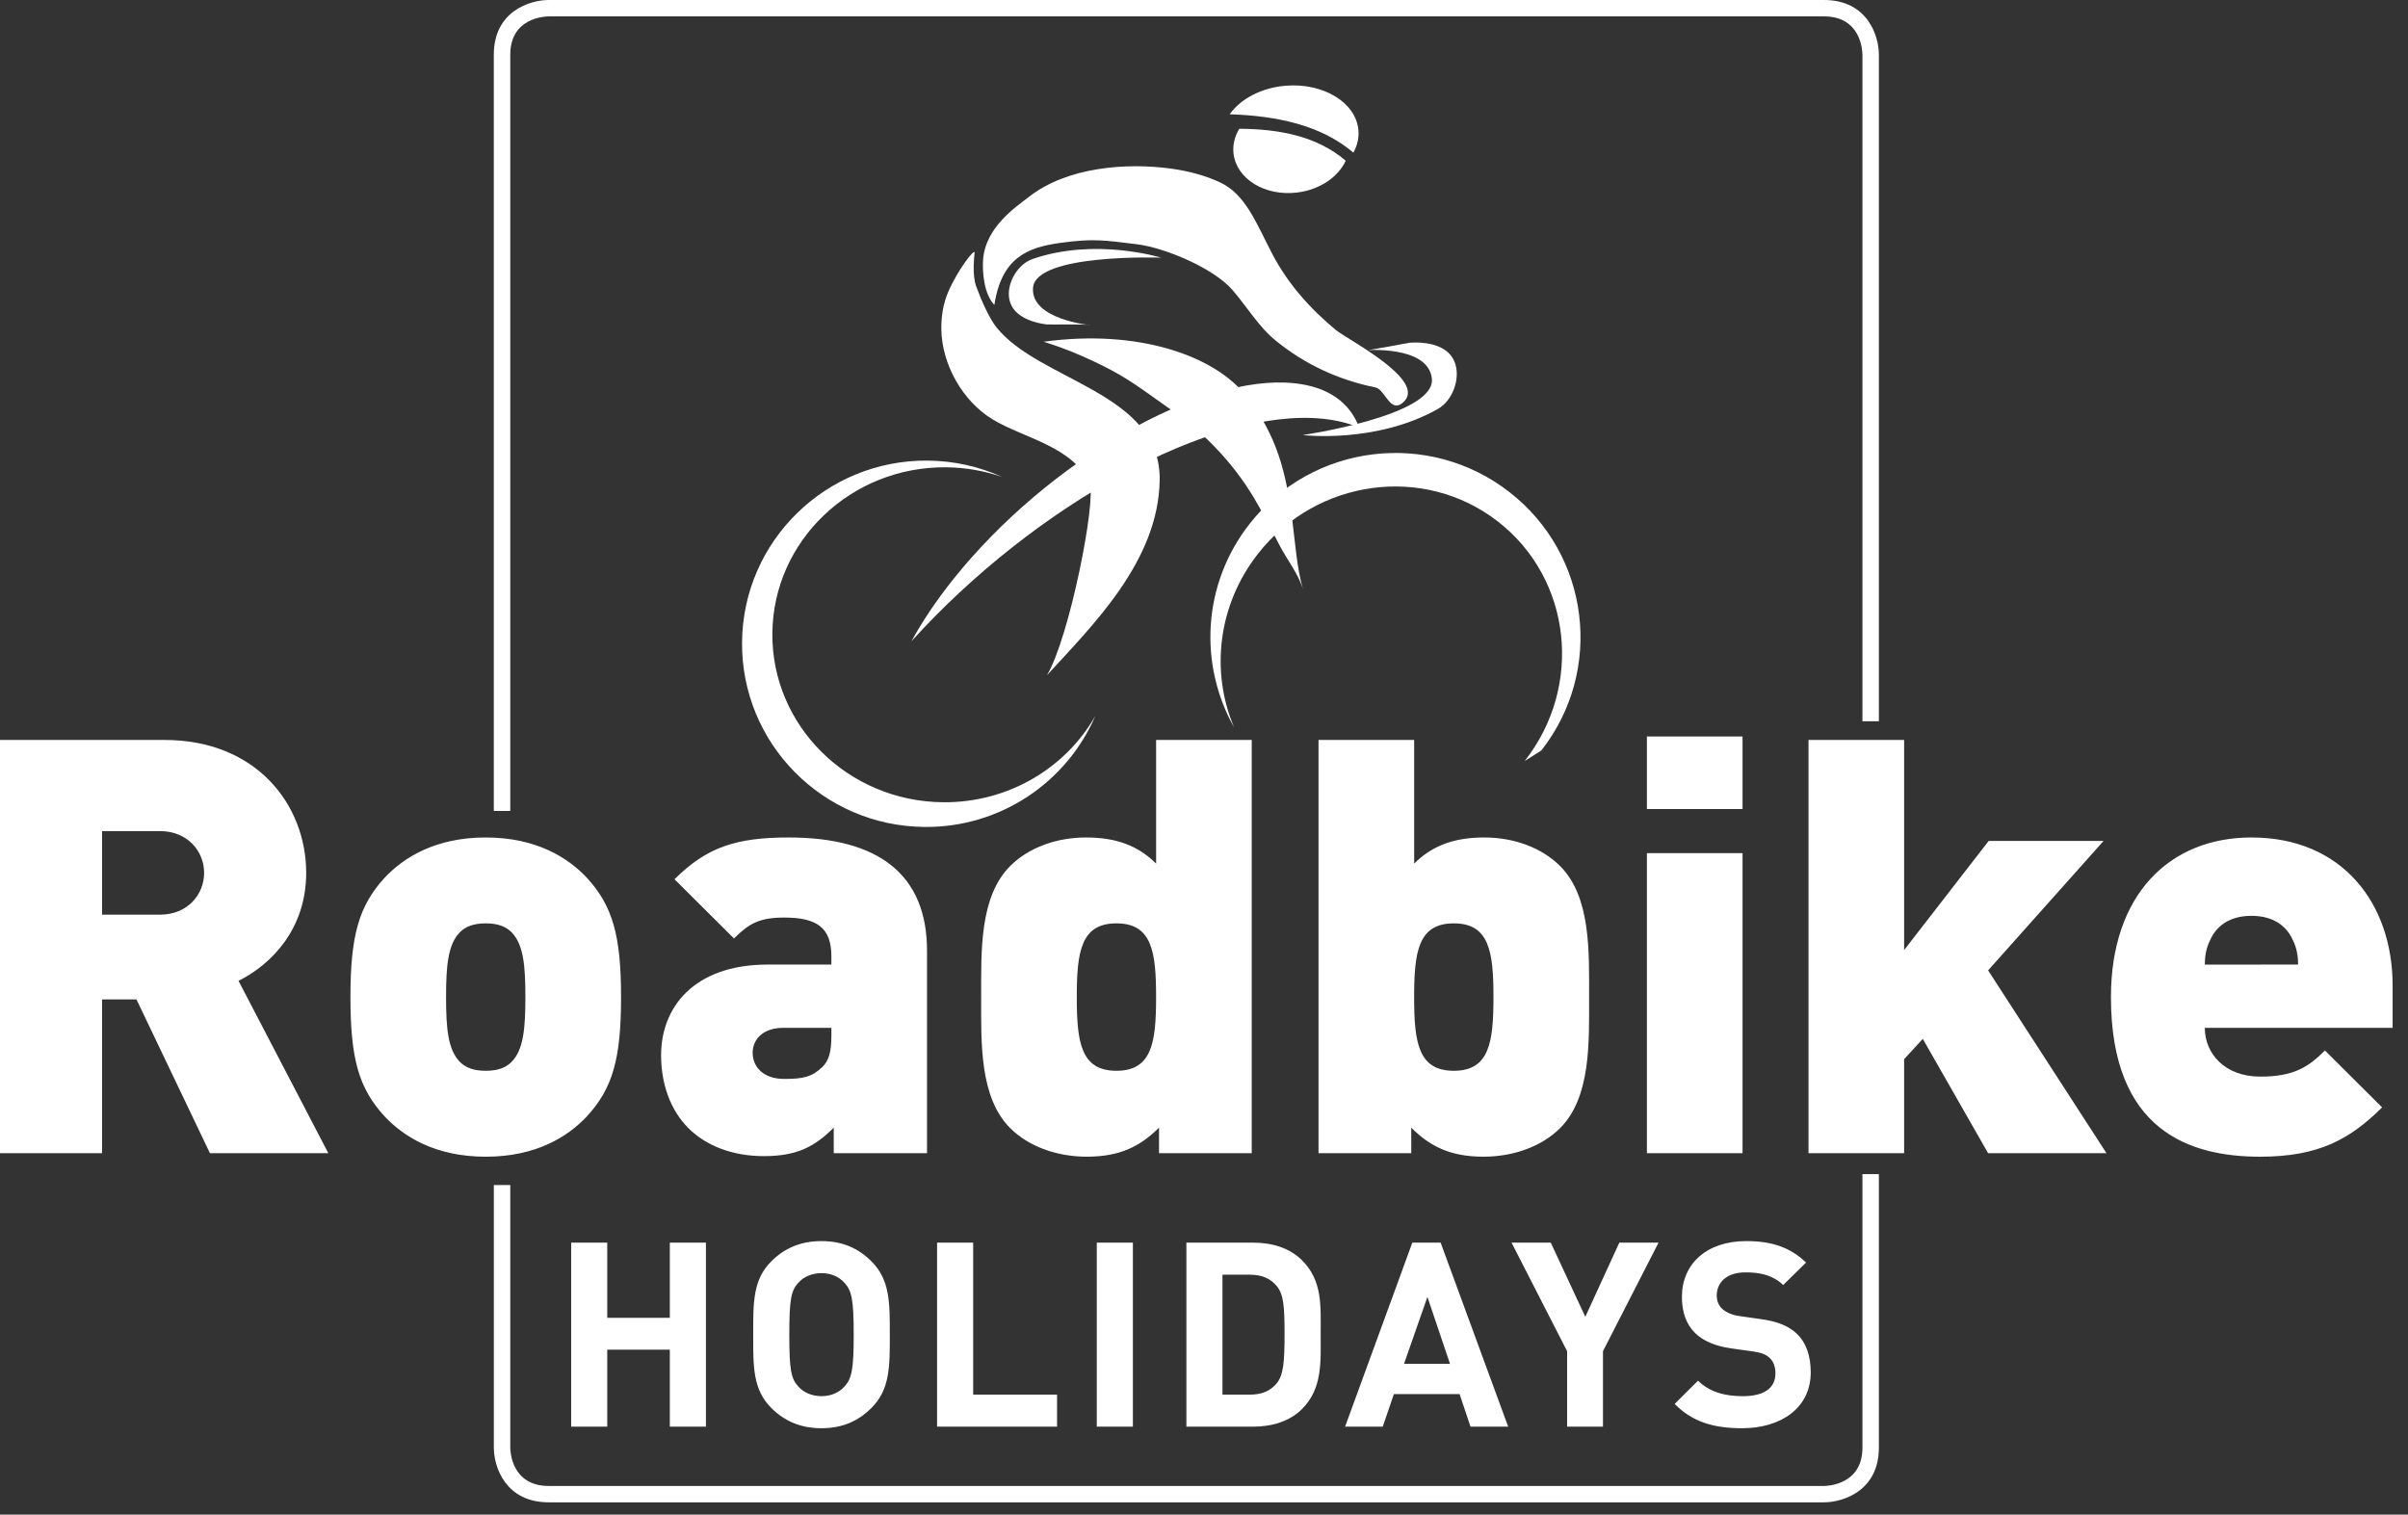 <svg width="124" height="78" viewBox="0 0 124 78" fill="none" xmlns="http://www.w3.org/2000/svg">
<rect x="0" y="0" width="124" height="78" fill="#333333" stroke="none"/>
<g id="Group 2159">
<path id="Vector" d="M93.927 77.368H28.256C26.02 77.368 25.43 75.527 25.43 74.554V61.028H26.277V74.554C26.278 74.754 26.348 76.525 28.256 76.525H93.927C94.129 76.522 95.906 76.453 95.906 74.554V60.467H96.753V74.554C96.753 76.778 94.905 77.368 93.927 77.368ZM26.277 41.764H25.429V2.813C25.429 0.588 27.278 0 28.256 0H93.927C96.163 0 96.753 1.84 96.753 2.813V37.145H95.906V2.813C95.904 2.613 95.835 0.844 93.927 0.844H28.256C28.054 0.845 26.277 0.914 26.277 2.813L26.277 41.764Z" fill="white"/>
<path id="Vector_2" d="M36.352 73.472V63.994H34.493V67.867H31.27V63.994H29.412V73.472H31.27V69.505H34.493V73.472H36.352ZM45.821 68.734C45.821 67.096 45.834 65.911 44.871 64.953C44.202 64.286 43.386 63.915 42.303 63.915C41.22 63.915 40.391 64.286 39.723 64.953C38.759 65.911 38.786 67.096 38.786 68.734C38.786 70.371 38.76 71.556 39.723 72.513C40.391 73.18 41.221 73.552 42.303 73.552C43.386 73.552 44.202 73.18 44.871 72.513C45.834 71.555 45.821 70.37 45.821 68.734ZM43.962 68.734C43.962 70.556 43.855 70.996 43.494 71.395C43.227 71.701 42.812 71.901 42.304 71.901C41.796 71.901 41.367 71.701 41.1 71.395C40.739 70.996 40.645 70.557 40.645 68.734C40.645 66.91 40.739 66.471 41.1 66.072C41.367 65.765 41.795 65.565 42.304 65.565C42.812 65.565 43.227 65.765 43.494 66.072C43.855 66.471 43.962 66.91 43.962 68.734ZM54.433 73.472V71.822H50.114V63.994H48.255V73.472H54.433ZM58.338 73.472V63.994H56.479V73.472H58.338ZM68.008 68.692C68.008 67.269 68.114 65.964 67.044 64.899C66.416 64.273 65.52 63.994 64.529 63.994H61.093V73.472H64.529C65.519 73.472 66.416 73.192 67.044 72.567C68.114 71.502 68.008 70.118 68.008 68.692ZM66.148 68.692C66.148 70.131 66.095 70.81 65.747 71.235C65.426 71.621 64.998 71.822 64.356 71.822H62.951V65.645H64.356C64.998 65.645 65.426 65.845 65.747 66.231C66.095 66.657 66.148 67.255 66.148 68.692ZM77.664 73.472L74.185 63.994H72.728L69.265 73.472H71.204L71.778 71.795H75.162L75.724 73.472H77.664ZM74.668 70.237H72.3L73.505 66.789L74.668 70.237ZM85.407 63.994H83.387L81.635 67.814L79.856 63.994H77.837L80.698 69.585V73.472H82.545V69.585L85.407 63.994ZM93.244 70.677C93.244 69.839 93.016 69.146 92.508 68.667C92.106 68.295 91.558 68.055 90.689 67.935L89.566 67.775C89.177 67.722 88.871 67.575 88.683 67.402C88.482 67.215 88.403 66.963 88.403 66.723C88.403 66.072 88.884 65.526 89.874 65.526C90.502 65.526 91.223 65.605 91.826 66.177L93.003 65.02C92.186 64.234 91.237 63.915 89.927 63.915C87.867 63.915 86.61 65.099 86.61 66.79C86.61 67.589 86.837 68.202 87.292 68.653C87.72 69.066 88.323 69.319 89.138 69.44L90.289 69.599C90.729 69.666 90.944 69.759 91.131 69.932C91.332 70.118 91.426 70.397 91.426 70.73C91.426 71.489 90.836 71.902 89.741 71.902C88.858 71.902 88.042 71.702 87.44 71.103L86.236 72.301C87.173 73.246 88.269 73.552 89.714 73.552C91.705 73.552 93.244 72.513 93.244 70.677ZM16.908 59.389L12.283 50.512C13.964 49.675 15.767 47.85 15.767 44.952C15.767 41.455 13.214 38.107 8.469 38.107H0V59.389H5.255V51.468H7.027L10.811 59.389H16.908ZM10.511 44.952C10.511 46.058 9.67 47.105 8.229 47.105H5.255V42.8H8.229C9.67 42.8 10.511 43.846 10.511 44.952ZM31.981 51.349C31.981 48.21 31.56 46.655 30.209 45.191C29.248 44.176 27.626 43.129 25.014 43.129C22.401 43.129 20.779 44.175 19.818 45.191C18.467 46.655 18.046 48.21 18.046 51.349C18.046 54.517 18.466 56.042 19.818 57.506C20.779 58.522 22.401 59.569 25.014 59.569C27.626 59.569 29.248 58.523 30.209 57.506C31.56 56.041 31.981 54.517 31.981 51.349ZM27.055 51.349C27.055 52.933 26.965 54.068 26.334 54.696C26.034 54.995 25.613 55.144 25.013 55.144C24.412 55.144 23.992 54.995 23.691 54.696C23.061 54.068 22.97 52.933 22.97 51.349C22.97 49.764 23.06 48.628 23.691 48.001C23.992 47.702 24.412 47.552 25.013 47.552C25.613 47.552 26.034 47.702 26.334 48.001C26.965 48.628 27.055 49.764 27.055 51.349ZM47.737 59.389V48.958C47.737 45.042 45.244 43.129 40.62 43.129C37.887 43.129 36.385 43.637 34.734 45.281L37.797 48.33C38.578 47.552 39.119 47.253 40.38 47.253C42.092 47.253 42.812 47.792 42.812 49.256V49.674H39.539C35.695 49.674 34.043 51.916 34.043 54.337C34.043 55.831 34.524 57.177 35.455 58.103C36.356 59 37.707 59.539 39.329 59.539C41.041 59.539 41.942 59.059 42.933 58.074V59.389H47.737ZM42.812 53.351C42.812 54.128 42.692 54.636 42.331 54.965C41.79 55.473 41.34 55.563 40.38 55.563C39.298 55.563 38.758 54.935 38.758 54.218C38.758 53.47 39.358 52.933 40.319 52.933H42.812V53.351ZM64.458 59.389V38.107H59.534V44.474C58.633 43.577 57.522 43.129 55.93 43.129C54.368 43.129 52.957 43.667 52.026 44.593C50.435 46.177 50.525 48.986 50.525 51.348C50.525 53.709 50.435 56.519 52.026 58.103C52.957 59.03 54.399 59.568 55.96 59.568C57.642 59.568 58.693 59.059 59.684 58.073V59.388L64.458 59.389ZM59.533 51.349C59.533 53.681 59.323 55.144 57.491 55.144C55.66 55.144 55.449 53.681 55.449 51.349C55.449 49.017 55.66 47.552 57.491 47.552C59.323 47.552 59.533 49.017 59.533 51.349ZM81.831 51.349C81.831 48.987 81.922 46.178 80.33 44.593C79.399 43.667 77.987 43.129 76.426 43.129C74.834 43.129 73.724 43.578 72.822 44.474V38.107H67.897V59.389H72.673V58.074C73.663 59.06 74.714 59.568 76.396 59.568C77.957 59.568 79.399 59.03 80.331 58.104C81.922 56.52 81.831 53.71 81.831 51.349ZM76.906 51.349C76.906 53.681 76.695 55.144 74.864 55.144C73.032 55.144 72.821 53.681 72.821 51.349C72.821 49.017 73.032 47.552 74.864 47.552C76.695 47.552 76.906 49.017 76.906 51.349ZM89.732 41.663V37.928H84.807V41.663H89.732ZM89.732 59.389V43.936H84.807V59.389H89.732ZM108.474 59.389L102.378 49.973L108.324 43.307H102.408L98.053 48.927V38.107H93.129V59.389H98.053V54.547L99.014 53.5L102.378 59.389H108.474ZM123.208 52.933V50.751C123.208 46.537 120.625 43.129 115.94 43.129C111.706 43.129 108.703 46.089 108.703 51.349C108.703 58.284 112.817 59.569 116.39 59.569C119.393 59.569 121.014 58.673 122.667 57.029L119.724 54.099C118.853 54.966 118.102 55.444 116.39 55.444C114.558 55.444 113.537 54.249 113.537 52.934L123.208 52.933ZM118.342 49.674L113.537 49.675C113.537 49.286 113.597 48.838 113.808 48.419C114.108 47.732 114.768 47.164 115.94 47.164C117.112 47.164 117.772 47.732 118.072 48.419C118.283 48.838 118.342 49.286 118.342 49.674ZM74.94 18.739C75.2 19.555 74.776 20.645 74.057 21.053C70.859 22.864 67.082 22.405 67.082 22.405C67.082 22.405 73.939 21.407 73.734 19.498C73.548 17.758 70.26 18.038 70.26 18.038C70.349 18.085 72.504 17.656 72.609 17.648C73.312 17.6 74.258 17.717 74.716 18.313C74.818 18.444 74.891 18.588 74.94 18.739ZM53.753 17.598C58.577 16.936 62.523 18.296 64.167 20.386C65.788 22.445 66.233 24.386 66.55 26.821C66.7 27.981 66.779 29.217 67.096 30.347C66.886 29.598 66.253 28.788 65.893 28.088C65.467 27.258 65.042 26.426 64.563 25.625C63.508 23.862 62.031 22.302 60.323 21.115C59.295 20.401 58.326 19.643 57.222 19.06C55.099 17.938 53.688 17.607 53.753 17.598Z" fill="white"/>
<path id="Vector_3" d="M68.12 21.566C68.827 21.638 69.451 21.793 69.991 22.022C69.525 20.745 68.406 19.915 66.633 19.734C61.804 19.241 53.96 23.749 49.111 29.802C48.224 30.91 47.5 31.992 46.936 33.023C53.294 25.997 62.408 20.983 68.12 21.566Z" fill="white"/>
<path id="Vector_4" d="M48.719 24.065C43.82 24.023 39.816 27.849 39.773 32.612C39.731 37.375 43.667 41.271 48.565 41.315C51.932 41.345 54.877 39.546 56.403 36.872C54.941 40.262 51.543 42.623 47.606 42.587C42.371 42.54 38.166 38.279 38.212 33.07C38.259 27.86 42.54 23.674 47.775 23.72C49.14 23.732 50.434 24.033 51.602 24.561C50.699 24.251 49.731 24.075 48.719 24.065Z" fill="white"/>
<path id="Vector_5" d="M50.186 13.014C50.175 13.189 50.047 14.145 50.272 14.757C50.553 15.522 50.953 16.404 51.311 16.855C53.516 19.631 59.783 20.209 59.718 24.719C59.658 28.919 56.223 32.24 53.913 34.775C55.086 32.799 56.461 25.744 56.111 24.925C55.288 22.992 52.706 22.567 51.111 21.596C49.563 20.655 48.499 18.761 48.474 16.951C48.465 16.29 48.572 15.629 48.832 15.025C49.317 13.898 50.202 12.761 50.186 13.014Z" fill="white"/>
<path id="Vector_6" d="M52.977 10.143C54.935 8.602 58 8.363 60.328 8.687C61.17 8.805 62.031 9.024 62.804 9.382C64.142 9.999 64.666 11.447 65.524 13.092C66.316 14.61 67.475 15.911 68.793 16.997C69.385 17.485 73.456 19.555 72.294 20.686C71.589 21.372 71.345 20.058 70.825 19.952C68.926 19.565 67.205 18.771 65.704 17.55C64.797 16.814 64.212 15.79 63.453 14.92C62.481 13.805 59.987 12.758 58.554 12.58C56.834 12.366 56.283 12.274 54.563 12.514C52.936 12.742 51.577 13.252 51.205 15.702C50.661 15.131 50.586 14.007 50.622 13.404C50.726 11.688 52.368 10.623 52.977 10.143Z" fill="white"/>
<path id="Vector_7" d="M51.961 15.318C51.86 14.526 52.434 13.595 53.163 13.342C56.404 12.215 59.795 13.27 59.795 13.27C59.795 13.27 53.33 13.036 53.195 14.823C53.072 16.452 56.138 16.745 56.139 16.746C56.064 16.687 54.013 16.72 53.915 16.709C53.263 16.636 52.413 16.37 52.092 15.746C52.022 15.609 51.979 15.465 51.961 15.318ZM69.692 7.86C69.89 7.501 69.987 7.109 69.952 6.704C69.829 5.282 68.153 4.258 66.21 4.414C64.944 4.517 63.879 5.099 63.323 5.885C65.705 5.963 68.002 6.423 69.692 7.86Z" fill="white"/>
<path id="Vector_8" d="M63.817 6.631C63.581 7.023 63.467 7.463 63.521 7.915C63.677 9.215 65.137 10.112 66.782 9.917C67.959 9.778 68.909 9.117 69.298 8.277C67.812 7.002 65.844 6.642 63.817 6.631ZM78.515 39.189C81.546 35.325 80.927 29.804 77.135 26.857C73.342 23.91 67.811 24.652 64.782 28.515C62.698 31.172 62.338 34.611 63.55 37.459C61.725 34.225 61.911 30.083 64.349 26.976C67.587 22.847 73.575 22.113 77.723 25.337C81.871 28.56 82.609 34.521 79.37 38.65" fill="white"/>
</g>
</svg>
